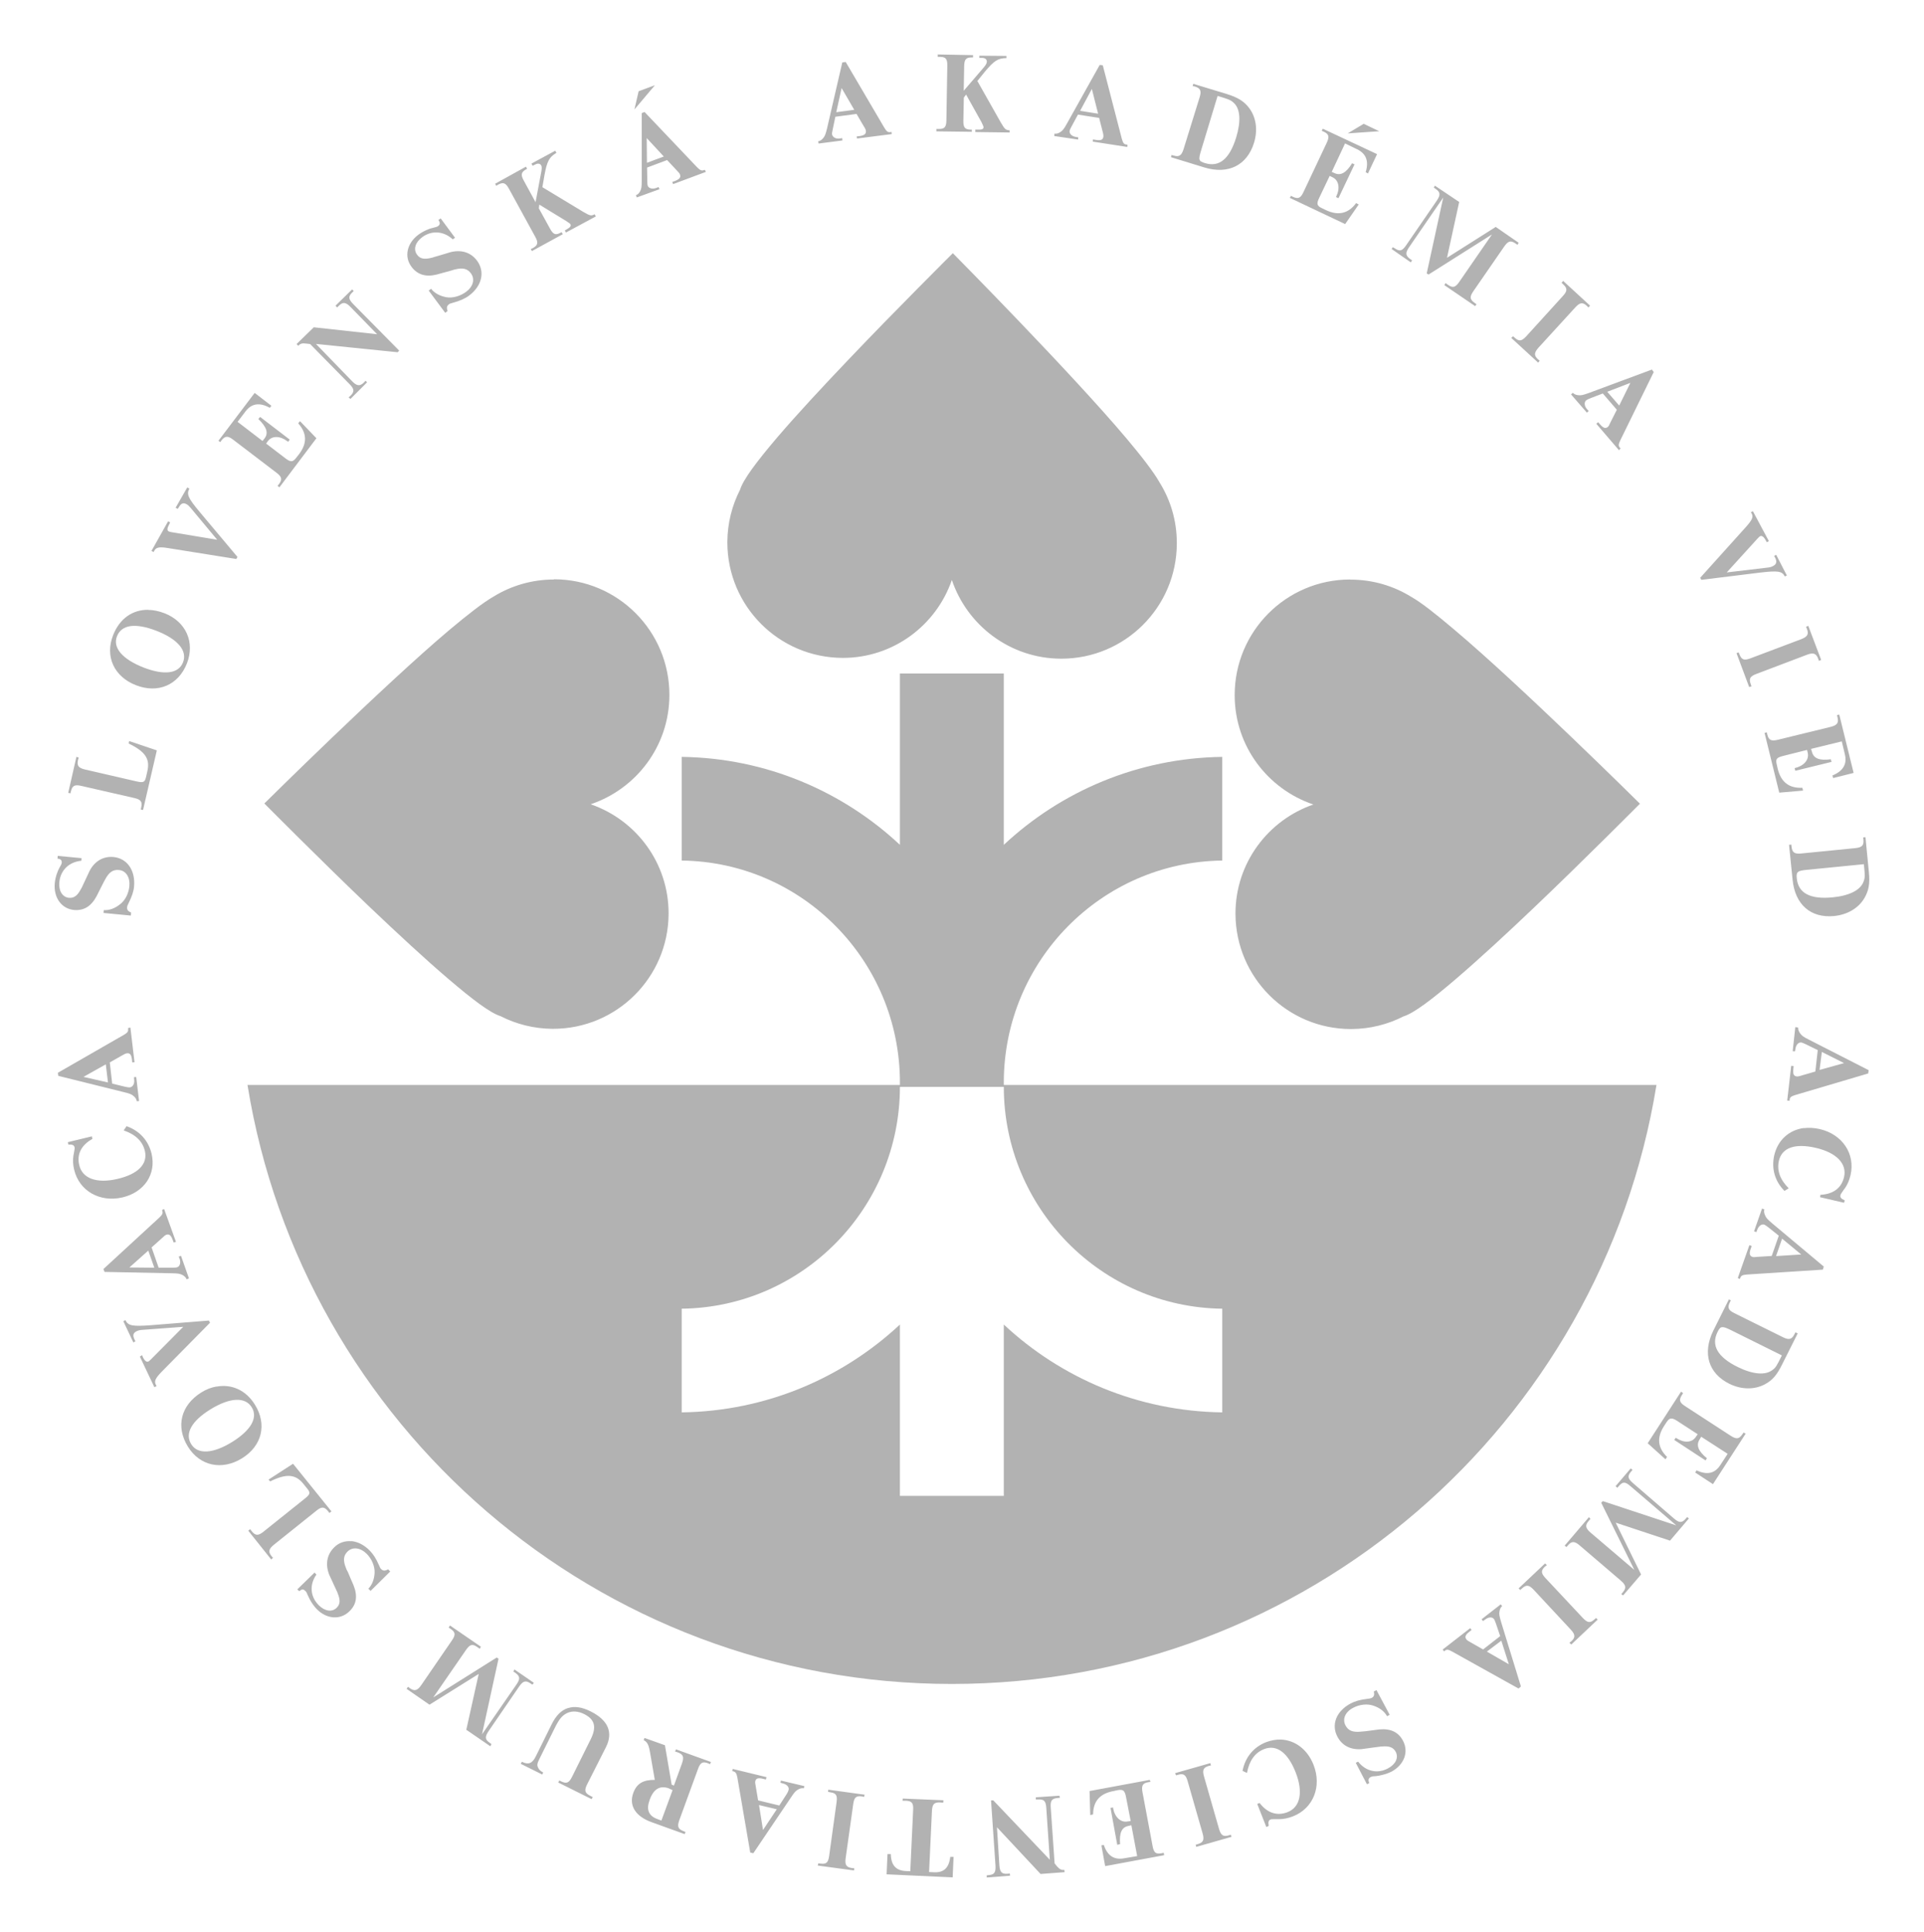 <?xml version="1.0" encoding="UTF-8" standalone="no"?>
<!DOCTYPE svg PUBLIC "-//W3C//DTD SVG 1.1//EN" "http://www.w3.org/Graphics/SVG/1.1/DTD/svg11.dtd">
<!-- Created with Inkscape (http://www.inkscape.org/) by Marsupilami -->
<svg
   xmlns:svg="http://www.w3.org/2000/svg"
   xmlns="http://www.w3.org/2000/svg"
   id="svg242"
   version="1.1"
   width="765"
   height="768"
   viewBox="-0.478 -0.478 16.888 16.958">
  <defs
     id="defs239" />
  <path
     style="fill:#b2b2b2;fill-opacity:1"
     id="path219"
     d="m 7.884,1.746 c 0,0 -0.509,0.506 -0.912,0.93 -0.226,0.237 -0.454,0.482 -0.631,0.689 -0.174,0.205 -0.296,0.365 -0.324,0.457 -0.07,0.137 -0.11,0.292 -0.111,0.457 v 0.004 c 0,0.558 0.451,1.011 1.01,1.014 h 0.004 c 0.443,0 0.82,-0.286 0.957,-0.684 0.135,0.4 0.512,0.689 0.957,0.691 h 0.004 c 0.558,0 1.012,-0.451 1.014,-1.01 v -0.004 -0.002 c 0,-0.195 -0.055,-0.375 -0.15,-0.529 -0.054,-0.095 -0.157,-0.228 -0.289,-0.385 -0.489,-0.581 -1.527,-1.629 -1.527,-1.629 z m -3.5,2.863 c -0.195,0 -0.377,0.055 -0.531,0.15 -0.094,0.054 -0.225,0.157 -0.383,0.289 -0.581,0.489 -1.629,1.527 -1.629,1.527 0,0 0.505,0.509 0.928,0.912 0.238,0.226 0.483,0.454 0.691,0.631 0.204,0.174 0.363,0.296 0.455,0.324 0.137,0.07 0.292,0.11 0.457,0.111 h 0.004 c 0.558,0 1.012,-0.451 1.014,-1.01 v -0.004 c 0,-0.443 -0.286,-0.82 -0.684,-0.957 0.4,-0.135 0.689,-0.51 0.691,-0.955 v -0.006 c 0,-0.558 -0.451,-1.012 -1.01,-1.014 h -0.002 z m 6.986,0 c -0.559,0.002 -1.01,0.456 -1.01,1.014 v 0.006 c 0.002,0.445 0.291,0.82 0.691,0.955 -0.398,0.137 -0.684,0.514 -0.684,0.957 v 0.004 c 0.003,0.559 0.456,1.01 1.014,1.01 h 0.004 c 0.165,-10e-4 0.32,-0.041 0.457,-0.111 0.092,-0.028 0.251,-0.15 0.455,-0.324 0.207,-0.177 0.454,-0.405 0.691,-0.631 0.424,-0.403 0.93,-0.912 0.93,-0.912 0,0 -1.048,-1.038 -1.629,-1.527 C 12.132,4.917 12.002,4.813 11.908,4.76 c -0.154,-0.095 -0.336,-0.15 -0.531,-0.15 h -0.002 z M 7.421,5.434 V 6.938 C 6.918,6.468 6.246,6.176 5.505,6.166 v 0.91 c 1.063,0.013 1.916,0.884 1.916,1.949 v 0.021 H 1.693 c 0.482,2.981 3.066,5.258 6.184,5.258 3.117,0 5.703,-2.277 6.186,-5.258 H 8.333 v -0.021 c 0,-1.065 0.855,-1.936 1.918,-1.949 V 6.166 C 9.51,6.176 8.836,6.468 8.333,6.938 V 5.434 Z m 0,3.629 h 0.912 c 0.001,1.064 0.856,1.934 1.918,1.947 v 0.91 c -0.741,-0.01 -1.415,-0.301 -1.918,-0.771 v 1.504 H 7.421 v -1.504 c -0.504,0.47 -1.176,0.761 -1.916,0.771 V 11.01 C 6.568,10.997 7.42,10.127 7.421,9.062 Z"
     clip-path="none"
     mask="none" />
  <path
     style="fill:#b2b2b2;fill-opacity:1"
     id="path125"
     d="m 7.753,0 v 0.021 h 0.02 c 0.051,0.001 0.065,0.018 0.064,0.078 l -0.008,0.479 c -0.001,0.06 -0.016,0.077 -0.068,0.076 h -0.02 v 0.021 l 0.311,0.004 v -0.019 h -0.01 c -0.052,-0.001 -0.065,-0.02 -0.064,-0.08 l 0.004,-0.201 0.02,-0.027 0.135,0.242 c 0.012,0.025 0.018,0.038 0.018,0.045 0,0.016 -0.015,0.022 -0.047,0.021 H 8.083 v 0.021 l 0.301,0.004 v -0.019 c -0.035,-0.003 -0.042,-0.008 -0.078,-0.07 l -0.205,-0.363 0.066,-0.082 c 0.082,-0.097 0.114,-0.118 0.189,-0.119 v -0.019 l -0.238,-0.002 v 0.019 h 0.023 c 0.027,0 0.043,0.012 0.043,0.033 0,0.013 -0.008,0.029 -0.027,0.051 l -0.176,0.205 0.004,-0.215 c 10e-4,-0.06 0.015,-0.078 0.068,-0.078 h 0.01 V 0.006 Z M 6.945,0.066 6.915,0.07 6.781,0.65 c -0.013,0.052 -0.018,0.066 -0.035,0.086 -0.014,0.016 -0.026,0.023 -0.043,0.027 l 0.004,0.019 0.209,-0.027 -0.002,-0.021 -0.021,0.004 c -0.035,0.005 -0.064,-0.012 -0.068,-0.037 -10e-4,-0.008 8.594e-4,-0.022 0.006,-0.043 l 0.023,-0.111 0.186,-0.025 0.064,0.109 c 0.012,0.018 0.017,0.03 0.018,0.039 0.004,0.027 -0.013,0.041 -0.057,0.047 l -0.023,0.002 0.002,0.019 0.305,-0.039 -0.002,-0.019 -0.01,0.002 c -0.022,0.003 -0.034,-0.007 -0.053,-0.039 z M 9.175,0.092 8.886,0.609 c -0.026,0.047 -0.037,0.06 -0.059,0.074 -0.018,0.011 -0.032,0.014 -0.049,0.012 l -0.002,0.021 0.209,0.031 0.002,-0.019 -0.021,-0.004 c -0.035,-0.005 -0.059,-0.028 -0.055,-0.053 0.001,-0.008 0.008,-0.023 0.018,-0.041 l 0.055,-0.102 0.186,0.029 0.031,0.121 c 0.006,0.021 0.007,0.035 0.006,0.045 -0.004,0.027 -0.022,0.034 -0.066,0.027 l -0.025,-0.004 -0.002,0.019 0.303,0.047 0.002,-0.019 -0.008,-0.002 C 9.388,0.79 9.379,0.776 9.369,0.74 L 9.202,0.095 Z m 0.822,0.166 -0.006,0.019 0.018,0.004 c 0.051,0.015 0.061,0.038 0.043,0.096 L 9.911,0.832 c -0.018,0.056 -0.039,0.07 -0.088,0.055 l -0.018,-0.004 -0.004,0.019 0.293,0.09 c 0.21,0.064 0.375,-0.019 0.436,-0.217 0.034,-0.112 0.019,-0.222 -0.043,-0.305 -0.046,-0.06 -0.1,-0.093 -0.197,-0.123 z m -4.727,0.012 -0.143,0.053 -0.037,0.16 z m 1.639,0.025 0.111,0.191 -0.158,0.021 z m 2.197,0.008 0.055,0.217 -0.158,-0.025 z m 1.104,0.061 c 0.103,0.031 0.115,0.036 0.143,0.062 0.057,0.053 0.063,0.162 0.02,0.303 -0.058,0.188 -0.148,0.263 -0.273,0.225 -0.057,-0.017 -0.06,-0.028 -0.035,-0.111 z m -5.031,0.141 -0.025,0.01 v 0.594 c 0,0.054 -0.002,0.069 -0.014,0.092 -0.01,0.019 -0.021,0.028 -0.037,0.035 l 0.008,0.019 0.199,-0.072 -0.008,-0.019 -0.021,0.008 c -0.033,0.012 -0.065,0.004 -0.074,-0.019 -0.003,-0.008 -0.004,-0.024 -0.004,-0.045 l -0.002,-0.115 0.176,-0.066 0.086,0.092 c 0.015,0.015 0.024,0.026 0.027,0.035 0.009,0.025 -0.004,0.041 -0.045,0.057 l -0.023,0.008 0.008,0.019 0.287,-0.107 -0.008,-0.018 -0.008,0.002 c -0.021,0.008 -0.034,0.002 -0.061,-0.025 z m 6.314,0.104 -0.141,0.084 0.277,-0.019 z m -0.359,0.043 -0.01,0.018 0.018,0.008 c 0.047,0.022 0.051,0.045 0.025,0.1 L 10.964,1.208 c -0.025,0.054 -0.047,0.063 -0.094,0.041 l -0.016,-0.008 -0.01,0.018 0.486,0.23 0.119,-0.172 -0.023,-0.012 c -0.069,0.093 -0.158,0.113 -0.268,0.06 l -0.033,-0.016 c -0.043,-0.02 -0.048,-0.038 -0.023,-0.09 l 0.092,-0.193 0.025,0.012 c 0.055,0.026 0.068,0.095 0.033,0.168 l -0.002,0.006 0.021,0.01 0.141,-0.297 -0.021,-0.01 c -0.053,0.086 -0.102,0.112 -0.156,0.086 l -0.023,-0.01 0.117,-0.25 0.105,0.051 c 0.08,0.038 0.106,0.105 0.076,0.201 l 0.02,0.012 0.08,-0.17 z m -5.936,0.082 0.15,0.162 -0.148,0.055 z m -0.803,0.111 -0.209,0.113 0.01,0.019 0.021,-0.01 c 0.024,-0.013 0.045,-0.011 0.055,0.008 0.006,0.012 0.005,0.029 0,0.057 L 4.222,1.297 4.119,1.108 c -0.029,-0.052 -0.024,-0.075 0.021,-0.1 l 0.008,-0.004 -0.01,-0.019 -0.271,0.15 0.01,0.018 0.016,-0.01 c 0.046,-0.025 0.068,-0.015 0.096,0.037 l 0.23,0.42 c 0.029,0.052 0.024,0.075 -0.021,0.1 l -0.018,0.008 0.01,0.018 0.271,-0.148 -0.01,-0.018 -0.008,0.004 c -0.045,0.025 -0.066,0.017 -0.094,-0.035 l -0.098,-0.178 0.004,-0.033 0.234,0.143 c 0.023,0.015 0.037,0.024 0.039,0.029 0.008,0.015 -0.002,0.028 -0.029,0.043 l -0.02,0.012 0.01,0.018 0.262,-0.141 -0.01,-0.019 c -0.031,0.015 -0.038,0.015 -0.1,-0.021 l -0.359,-0.217 0.018,-0.104 c 0.023,-0.124 0.041,-0.159 0.105,-0.197 z m 7.723,0.307 -0.01,0.016 0.016,0.012 c 0.042,0.029 0.045,0.052 0.01,0.104 l -0.27,0.393 c -0.034,0.049 -0.055,0.054 -0.098,0.025 l -0.018,-0.01 -0.01,0.016 0.168,0.117 0.012,-0.018 -0.01,-0.006 c -0.048,-0.033 -0.053,-0.056 -0.018,-0.107 l 0.301,-0.438 -0.145,0.666 0.016,0.01 0.557,-0.352 -0.287,0.416 c -0.034,0.049 -0.056,0.056 -0.098,0.027 l -0.023,-0.016 -0.01,0.018 0.27,0.184 0.012,-0.016 -0.016,-0.012 c -0.042,-0.029 -0.046,-0.053 -0.012,-0.102 l 0.27,-0.391 c 0.035,-0.051 0.058,-0.058 0.1,-0.029 l 0.018,0.012 0.01,-0.018 -0.201,-0.139 -0.428,0.271 0.107,-0.49 z m -8.729,0.287 -0.02,0.014 c 0.016,0.023 0.016,0.04 -0.002,0.053 -0.004,0.003 -0.011,0.007 -0.016,0.008 l -0.029,0.008 c -0.032,0.008 -0.02,0.005 -0.035,0.01 -0.032,0.012 -0.068,0.031 -0.092,0.049 -0.102,0.075 -0.129,0.194 -0.062,0.283 0.051,0.069 0.125,0.092 0.221,0.068 0.101,-0.028 0.065,-0.018 0.121,-0.033 l 0.02,-0.006 c 0.006,-0.002 0.014,-0.005 0.021,-0.006 0.069,-0.017 0.109,-0.006 0.139,0.035 0.037,0.051 0.019,0.116 -0.043,0.162 -0.052,0.038 -0.119,0.057 -0.174,0.047 -0.058,-0.011 -0.103,-0.036 -0.133,-0.074 l -0.021,0.016 0.145,0.195 0.021,-0.016 c -0.011,-0.028 -0.007,-0.045 0.012,-0.059 0.008,-0.006 0.015,-0.008 0.037,-0.014 0.058,-0.016 0.103,-0.035 0.139,-0.062 0.114,-0.085 0.142,-0.21 0.07,-0.307 -0.053,-0.071 -0.133,-0.097 -0.227,-0.076 -0.122,0.036 -0.071,0.022 -0.152,0.045 -0.007,0.003 -0.013,0.005 -0.02,0.006 -0.064,0.016 -0.101,0.009 -0.127,-0.027 -0.035,-0.047 -0.016,-0.109 0.045,-0.154 0.084,-0.062 0.189,-0.054 0.268,0.019 l 0.02,-0.014 z m 9.855,0.549 -0.014,0.016 0.014,0.014 c 0.038,0.035 0.038,0.059 -0.004,0.104 l -0.32,0.352 c -0.041,0.044 -0.064,0.047 -0.102,0.012 l -0.014,-0.012 -0.016,0.014 0.236,0.217 0.014,-0.016 -0.014,-0.012 c -0.038,-0.034 -0.036,-0.059 0.004,-0.104 l 0.32,-0.35 c 0.042,-0.046 0.066,-0.051 0.104,-0.016 l 0.014,0.014 0.014,-0.016 z M 2.611,2.063 2.466,2.205 2.48,2.221 2.494,2.207 c 0.036,-0.036 0.061,-0.034 0.104,0.01 L 2.831,2.456 2.275,2.395 2.124,2.542 2.138,2.557 c 0.02,-0.019 0.035,-0.024 0.07,-0.019 l 0.035,0.004 0.346,0.352 c 0.042,0.042 0.045,0.066 0.008,0.102 l -0.016,0.014 0.016,0.014 0.146,-0.146 -0.014,-0.014 -0.012,0.014 c -0.036,0.036 -0.063,0.034 -0.104,-0.008 L 2.294,2.541 3.011,2.614 3.025,2.6 2.622,2.192 c -0.043,-0.044 -0.046,-0.067 -0.01,-0.102 l 0.014,-0.014 z M 14.023,2.766 13.466,2.973 c -0.051,0.018 -0.066,0.021 -0.092,0.018 -0.021,-0.003 -0.033,-0.009 -0.045,-0.021 l -0.016,0.014 0.139,0.16 0.016,-0.014 -0.016,-0.018 c -0.023,-0.026 -0.025,-0.06 -0.006,-0.076 0.006,-0.005 0.019,-0.011 0.039,-0.019 l 0.107,-0.041 0.123,0.143 -0.057,0.113 c -0.009,0.019 -0.014,0.031 -0.021,0.037 -0.021,0.018 -0.041,0.011 -0.07,-0.023 l -0.016,-0.018 -0.016,0.014 0.199,0.232 0.014,-0.016 -0.006,-0.006 c -0.015,-0.017 -0.012,-0.032 0.004,-0.066 l 0.293,-0.598 z m -0.189,0.117 -0.098,0.199 -0.105,-0.121 z m -12.078,0.088 -0.318,0.42 0.016,0.012 0.01,-0.014 c 0.032,-0.042 0.057,-0.043 0.105,-0.006 l 0.379,0.289 c 0.047,0.036 0.052,0.059 0.021,0.1 l -0.012,0.014 0.016,0.014 L 2.298,3.369 2.154,3.219 2.138,3.238 c 0.078,0.087 0.08,0.176 0.006,0.273 l -0.023,0.029 c -0.029,0.038 -0.048,0.041 -0.094,0.006 L 1.857,3.416 1.872,3.394 c 0.037,-0.049 0.108,-0.047 0.172,0.002 l 0.006,0.004 0.014,-0.019 -0.26,-0.199 -0.016,0.018 c 0.073,0.07 0.091,0.123 0.055,0.17 l -0.018,0.023 -0.219,-0.168 0.07,-0.092 c 0.053,-0.071 0.125,-0.08 0.213,-0.031 l 0.014,-0.018 z m -0.592,0.83 -0.102,0.178 0.018,0.01 0.01,-0.014 c 0.019,-0.035 0.04,-0.043 0.068,-0.027 0.013,0.007 0.02,0.014 0.035,0.031 L 1.427,4.26 1.029,4.194 c -0.018,-0.003 -0.025,-0.006 -0.029,-0.008 -0.015,-0.008 -0.012,-0.03 0.006,-0.062 l 0.008,-0.016 -0.018,-0.01 -0.146,0.26 0.018,0.01 0.008,-0.014 c 0.016,-0.028 0.045,-0.033 0.119,-0.021 l 0.6,0.096 0.01,-0.018 -0.33,-0.393 c -0.104,-0.124 -0.119,-0.158 -0.092,-0.207 z m 13.746,0.209 -0.018,0.008 0.008,0.014 c 0.015,0.028 0.002,0.055 -0.047,0.111 l -0.406,0.451 0.01,0.018 0.51,-0.063 c 0.161,-0.019 0.198,-0.015 0.223,0.033 l 0.018,-0.008 -0.094,-0.182 -0.018,0.01 0.008,0.014 c 0.019,0.036 0.013,0.059 -0.016,0.074 -0.013,0.007 -0.022,0.011 -0.045,0.014 l -0.363,0.043 0.27,-0.297 c 0.013,-0.014 0.019,-0.019 0.023,-0.021 0.015,-0.008 0.034,0.006 0.051,0.039 l 0.008,0.014 0.018,-0.01 z M 0.822,4.875 c -0.138,-0.002 -0.252,0.077 -0.309,0.223 -0.073,0.186 0.008,0.364 0.201,0.439 0.193,0.075 0.372,-10e-4 0.447,-0.191 0.073,-0.187 -0.009,-0.368 -0.197,-0.441 -0.05,-0.019 -0.097,-0.029 -0.143,-0.029 z m 14.574,0.141 -0.02,0.008 0.008,0.018 c 0.018,0.048 0.005,0.07 -0.053,0.092 L 14.888,5.301 c -0.055,0.021 -0.078,0.013 -0.096,-0.035 l -0.008,-0.018 -0.018,0.008 0.111,0.297 0.02,-0.006 -0.006,-0.019 c -0.018,-0.048 -0.007,-0.069 0.049,-0.09 l 0.443,-0.168 c 0.057,-0.022 0.082,-0.013 0.1,0.035 l 0.006,0.018 0.02,-0.008 z m -14.73,0.002 c 0.059,-0.008 0.136,0.006 0.227,0.041 0.188,0.073 0.274,0.175 0.234,0.277 -0.039,0.1 -0.165,0.116 -0.348,0.045 -0.185,-0.073 -0.271,-0.174 -0.232,-0.273 0.019,-0.051 0.061,-0.082 0.119,-0.09 z m 15.002,0.777 -0.02,0.004 0.004,0.018 c 0.013,0.051 -0.002,0.071 -0.061,0.086 l -0.463,0.113 c -0.058,0.014 -0.08,0.003 -0.092,-0.047 l -0.004,-0.018 -0.02,0.004 0.129,0.525 0.209,-0.018 -0.006,-0.025 c -0.116,0.006 -0.188,-0.049 -0.217,-0.168 l -0.008,-0.037 c -0.012,-0.046 -0.001,-0.06 0.055,-0.074 l 0.211,-0.053 0.006,0.025 c 0.014,0.059 -0.031,0.114 -0.109,0.133 l -0.006,0.002 0.006,0.023 0.318,-0.078 -0.006,-0.023 c -0.101,0.014 -0.152,-0.008 -0.166,-0.066 l -0.008,-0.025 0.27,-0.066 0.027,0.113 c 0.021,0.086 -0.015,0.148 -0.109,0.186 l 0.006,0.023 0.18,-0.045 z M 0.654,6.027 0.65,6.049 c 0.144,0.069 0.189,0.134 0.164,0.242 l -0.012,0.053 c -0.011,0.045 -0.023,0.051 -0.084,0.037 L 0.267,6.277 c -0.059,-0.014 -0.073,-0.034 -0.062,-0.084 l 0.006,-0.021 -0.02,-0.006 -0.072,0.316 0.02,0.004 0.004,-0.018 c 0.012,-0.05 0.033,-0.061 0.092,-0.047 L 0.699,6.527 c 0.058,0.013 0.072,0.033 0.061,0.082 l -0.004,0.019 0.02,0.004 0.121,-0.523 z m 15.244,0.844 -0.02,0.002 0.002,0.018 c 0.005,0.052 -0.012,0.07 -0.072,0.076 l -0.475,0.047 c -0.059,0.006 -0.079,-0.01 -0.084,-0.06 l -0.002,-0.018 -0.02,0.002 0.031,0.305 c 0.021,0.219 0.159,0.34 0.365,0.32 0.117,-0.012 0.214,-0.069 0.266,-0.158 0.038,-0.066 0.049,-0.126 0.039,-0.227 z M 0.027,7.035 0.025,7.059 c 0.028,0.003 0.039,0.014 0.037,0.037 -0.001,0.006 -0.003,0.014 -0.006,0.018 l -0.014,0.025 c -0.015,0.03 -0.01,0.02 -0.016,0.035 -0.014,0.032 -0.022,0.07 -0.025,0.1 -0.012,0.127 0.059,0.226 0.17,0.236 0.086,0.007 0.15,-0.033 0.197,-0.121 0.047,-0.094 0.03,-0.059 0.057,-0.113 l 0.01,-0.019 c 0.003,-0.005 0.006,-0.012 0.01,-0.018 0.033,-0.062 0.069,-0.085 0.119,-0.08 0.062,0.005 0.099,0.064 0.092,0.141 -0.006,0.065 -0.037,0.126 -0.082,0.16 -0.047,0.037 -0.095,0.054 -0.143,0.051 l -0.002,0.025 0.24,0.023 0.002,-0.027 c -0.028,-0.011 -0.037,-0.024 -0.035,-0.047 9.9999e-4,-0.01 0.004,-0.017 0.014,-0.037 0.027,-0.055 0.043,-0.099 0.047,-0.143 0.013,-0.142 -0.06,-0.248 -0.18,-0.26 -0.089,-0.008 -0.163,0.034 -0.209,0.119 -0.054,0.115 -0.032,0.068 -0.068,0.145 -0.003,0.007 -0.006,0.012 -0.01,0.018 -0.03,0.058 -0.061,0.08 -0.105,0.076 -0.058,-0.006 -0.091,-0.062 -0.084,-0.137 0.01,-0.105 0.085,-0.178 0.193,-0.188 l 0.002,-0.023 z M 15.884,7.108 c 0.011,0.108 0.01,0.12 -0.004,0.156 -0.028,0.072 -0.124,0.121 -0.271,0.135 -0.196,0.019 -0.301,-0.036 -0.314,-0.166 -0.006,-0.059 0.006,-0.068 0.092,-0.076 z m -0.602,1.43 -0.023,0.211 0.02,0.002 0.004,-0.021 c 0.004,-0.035 0.026,-0.06 0.051,-0.057 0.008,0.001 0.022,0.007 0.041,0.016 l 0.104,0.051 -0.021,0.188 -0.121,0.035 c -0.02,0.007 -0.034,0.009 -0.043,0.008 -0.027,-0.004 -0.034,-0.022 -0.029,-0.066 l 0.002,-0.025 -0.021,-0.002 -0.035,0.305 0.021,0.002 v -0.01 c 0.003,-0.022 0.015,-0.03 0.051,-0.041 l 0.639,-0.189 0.004,-0.029 -0.529,-0.27 c -0.048,-0.024 -0.059,-0.034 -0.074,-0.055 -0.012,-0.018 -0.017,-0.032 -0.016,-0.049 z m -14.617,0.004 -0.02,0.004 v 0.01 c 0.002,0.022 -0.007,0.032 -0.039,0.051 l -0.578,0.332 0.004,0.027 0.576,0.143 c 0.052,0.013 0.067,0.018 0.086,0.035 0.016,0.014 0.024,0.027 0.027,0.045 l 0.02,-0.002 -0.025,-0.211 -0.02,0.002 0.002,0.021 c 0.005,0.035 -0.011,0.064 -0.037,0.068 -0.008,0.001 -0.024,-8.6e-4 -0.045,-0.006 l -0.111,-0.027 -0.021,-0.186 0.109,-0.062 c 0.018,-0.011 0.032,-0.017 0.041,-0.018 0.027,-0.004 0.04,0.013 0.045,0.057 l 0.002,0.023 0.02,-0.002 z M 15.515,8.756 15.71,8.854 15.495,8.914 Z M 0.449,8.865 0.468,9.024 0.253,8.975 Z m 0.182,0.543 -0.025,0.037 c 0.103,0.035 0.166,0.095 0.186,0.18 0.027,0.115 -0.06,0.204 -0.242,0.246 -0.181,0.042 -0.307,-0.004 -0.334,-0.121 -0.023,-0.095 0.017,-0.176 0.115,-0.23 l -0.004,-0.023 -0.211,0.051 0.004,0.021 c 0.036,-10e-4 0.05,0.004 0.055,0.025 10e-4,0.006 0.001,0.009 -0.002,0.027 -0.004,0.028 -0.003,0.015 -0.008,0.043 -0.007,0.04 -0.004,0.082 0.006,0.125 0.044,0.187 0.225,0.29 0.424,0.244 0.192,-0.045 0.298,-0.204 0.256,-0.383 -0.027,-0.115 -0.105,-0.202 -0.219,-0.242 z M 15.357,9.424 c -0.13,0.017 -0.229,0.106 -0.26,0.24 -0.026,0.115 0.005,0.227 0.09,0.312 l 0.037,-0.023 c -0.077,-0.077 -0.105,-0.157 -0.086,-0.242 0.027,-0.115 0.142,-0.155 0.324,-0.113 0.181,0.042 0.275,0.139 0.248,0.256 -0.022,0.096 -0.095,0.151 -0.207,0.156 l -0.004,0.021 0.211,0.049 0.006,-0.021 c -0.033,-0.015 -0.042,-0.026 -0.037,-0.047 0.001,-0.006 0.003,-0.01 0.014,-0.025 0.016,-0.024 0.008,-0.012 0.025,-0.035 0.023,-0.033 0.039,-0.072 0.049,-0.115 0.043,-0.187 -0.072,-0.358 -0.271,-0.404 -0.048,-0.011 -0.095,-0.013 -0.139,-0.008 z m -0.367,0.707 -0.07,0.199 0.02,0.008 0.008,-0.021 c 0.012,-0.033 0.038,-0.053 0.062,-0.045 0.007,0.003 0.02,0.012 0.037,0.025 l 0.09,0.072 -0.062,0.178 -0.127,0.008 c -0.021,0.003 -0.034,0.003 -0.043,0 -0.025,-0.009 -0.029,-0.03 -0.014,-0.072 l 0.008,-0.023 -0.02,-0.008 -0.102,0.289 0.018,0.008 0.004,-0.01 c 0.008,-0.021 0.022,-0.026 0.059,-0.029 l 0.666,-0.043 0.008,-0.027 -0.455,-0.381 c -0.041,-0.035 -0.051,-0.046 -0.061,-0.07 -0.008,-0.02 -0.011,-0.034 -0.006,-0.051 z m -14.029,0.004 -0.018,0.008 0.002,0.008 c 0.007,0.021 -3.4374e-4,0.035 -0.027,0.06 l -0.49,0.451 0.01,0.025 0.594,0.012 c 0.054,10e-4 0.069,0.004 0.092,0.016 0.018,0.011 0.028,0.021 0.035,0.037 l 0.02,-0.008 -0.07,-0.199 -0.02,0.008 0.008,0.019 c 0.012,0.033 0.003,0.066 -0.021,0.074 -0.008,0.003 -0.024,0.004 -0.045,0.004 H 0.913 l -0.062,-0.178 0.094,-0.084 c 0.015,-0.015 0.026,-0.024 0.035,-0.027 0.026,-0.009 0.042,0.005 0.057,0.047 l 0.008,0.021 0.02,-0.006 z m 14.205,0.26 0.168,0.139 -0.221,0.014 z m -14.344,0.105 0.053,0.15 -0.219,-0.002 z m 13.877,0.428 -0.137,0.275 c -0.097,0.198 -0.043,0.376 0.143,0.467 0.105,0.051 0.218,0.052 0.309,0.004 0.067,-0.035 0.107,-0.083 0.152,-0.174 l 0.137,-0.273 -0.02,-0.01 -0.008,0.016 c -0.024,0.047 -0.048,0.054 -0.102,0.027 l -0.426,-0.211 c -0.054,-0.026 -0.062,-0.05 -0.039,-0.096 l 0.008,-0.016 z m -14.078,0.182 -0.018,0.01 0.088,0.186 0.018,-0.01 -0.008,-0.016 c -0.018,-0.037 -0.011,-0.058 0.018,-0.072 0.012,-0.006 0.024,-0.01 0.047,-0.012 l 0.363,-0.027 -0.283,0.285 c -0.014,0.013 -0.018,0.018 -0.023,0.019 -0.015,0.008 -0.033,-0.005 -0.049,-0.039 l -0.006,-0.016 -0.02,0.012 0.127,0.268 0.02,-0.008 -0.008,-0.016 c -0.014,-0.029 -0.001,-0.055 0.051,-0.109 l 0.426,-0.432 -0.01,-0.019 -0.51,0.041 c -0.161,0.012 -0.199,0.005 -0.223,-0.045 z m 14.018,0.062 c 0.016,-0.002 0.037,0.006 0.076,0.025 l 0.449,0.223 c -0.048,0.097 -0.053,0.106 -0.084,0.129 -0.062,0.047 -0.171,0.038 -0.303,-0.027 -0.177,-0.087 -0.236,-0.19 -0.178,-0.307 0.013,-0.027 0.023,-0.041 0.039,-0.043 z m -13.219,0.521 c -0.044,0.008 -0.088,0.024 -0.131,0.051 -0.182,0.113 -0.228,0.301 -0.119,0.477 0.105,0.17 0.299,0.211 0.475,0.102 0.176,-0.109 0.221,-0.298 0.113,-0.471 -0.079,-0.128 -0.206,-0.183 -0.338,-0.158 z m 12.859,0.045 -0.293,0.453 0.156,0.141 0.014,-0.021 c -0.083,-0.081 -0.092,-0.171 -0.025,-0.273 l 0.02,-0.031 c 0.026,-0.04 0.046,-0.043 0.094,-0.012 l 0.18,0.117 -0.016,0.023 c -0.033,0.051 -0.102,0.056 -0.17,0.012 l -0.006,-0.004 -0.014,0.019 0.275,0.18 0.012,-0.019 c -0.079,-0.065 -0.096,-0.116 -0.064,-0.166 l 0.014,-0.023 0.232,0.15 -0.064,0.098 c -0.048,0.075 -0.117,0.09 -0.209,0.047 l -0.012,0.019 0.156,0.102 0.287,-0.443 -0.018,-0.01 -0.01,0.014 c -0.029,0.044 -0.053,0.047 -0.104,0.014 l -0.4,-0.26 c -0.05,-0.032 -0.055,-0.055 -0.027,-0.098 l 0.01,-0.016 z m -12.688,0.072 c 0.062,-0.003 0.11,0.018 0.139,0.065 0.057,0.091 -0.006,0.202 -0.172,0.305 -0.169,0.104 -0.303,0.111 -0.359,0.019 -0.058,-0.093 0.003,-0.203 0.168,-0.305 0.086,-0.053 0.162,-0.081 0.225,-0.084 z m 0.502,0.561 -0.215,0.139 0.014,0.016 c 0.143,-0.071 0.224,-0.064 0.293,0.023 l 0.033,0.041 c 0.029,0.036 0.026,0.049 -0.023,0.088 l -0.361,0.289 c -0.047,0.038 -0.072,0.036 -0.104,-0.004 l -0.014,-0.018 -0.016,0.014 0.201,0.252 0.016,-0.014 -0.012,-0.014 c -0.032,-0.04 -0.026,-0.064 0.021,-0.102 L 2.298,12.783 c 0.046,-0.038 0.07,-0.035 0.102,0.004 l 0.012,0.016 0.018,-0.014 z m 11.744,0.041 -0.133,0.156 0.016,0.014 0.008,-0.01 c 0.038,-0.045 0.058,-0.046 0.105,-0.006 l 0.404,0.346 -0.645,-0.213 -0.014,0.014 0.291,0.59 -0.385,-0.328 c -0.045,-0.039 -0.049,-0.064 -0.016,-0.102 l 0.016,-0.019 -0.014,-0.014 -0.213,0.25 0.016,0.012 0.012,-0.014 c 0.033,-0.039 0.059,-0.039 0.104,0 l 0.359,0.307 c 0.047,0.04 0.053,0.065 0.02,0.104 l -0.014,0.016 0.016,0.012 0.158,-0.184 -0.223,-0.455 0.477,0.158 0.166,-0.195 -0.016,-0.012 -0.012,0.014 c -0.034,0.039 -0.057,0.038 -0.104,-0.002 L 13.857,12.541 c -0.045,-0.039 -0.051,-0.061 -0.018,-0.1 l 0.014,-0.016 z M 2.605,13.051 c -0.055,-0.005 -0.11,0.012 -0.152,0.055 -0.063,0.063 -0.078,0.148 -0.043,0.238 0.053,0.115 0.031,0.066 0.066,0.143 0.004,0.006 0.006,0.013 0.008,0.019 0.025,0.06 0.024,0.098 -0.008,0.129 -0.041,0.041 -0.105,0.031 -0.158,-0.023 -0.074,-0.074 -0.083,-0.179 -0.02,-0.268 l -0.016,-0.018 -0.152,0.148 0.018,0.016 c 0.021,-0.019 0.035,-0.02 0.051,-0.004 0.005,0.004 0.01,0.009 0.012,0.014 l 0.012,0.027 c 0.014,0.03 0.009,0.019 0.016,0.033 0.016,0.031 0.04,0.064 0.061,0.086 0.089,0.091 0.21,0.098 0.289,0.019 0.062,-0.06 0.072,-0.135 0.035,-0.227 -0.042,-0.096 -0.026,-0.061 -0.049,-0.115 l -0.01,-0.019 c -0.003,-0.005 -0.006,-0.013 -0.008,-0.019 -0.026,-0.065 -0.022,-0.107 0.014,-0.143 0.045,-0.044 0.113,-0.035 0.168,0.019 0.046,0.046 0.072,0.11 0.07,0.166 -0.003,0.059 -0.021,0.106 -0.055,0.141 l 0.02,0.019 0.172,-0.17 -0.018,-0.019 c -0.026,0.014 -0.045,0.015 -0.061,-0.002 -0.008,-0.007 -0.011,-0.014 -0.02,-0.035 -0.024,-0.056 -0.049,-0.095 -0.08,-0.127 -0.05,-0.051 -0.107,-0.079 -0.162,-0.084 z m 10.48,0.195 -0.232,0.219 0.014,0.014 0.014,-0.012 c 0.038,-0.036 0.063,-0.034 0.104,0.01 l 0.324,0.348 c 0.042,0.045 0.044,0.07 0.006,0.105 l -0.016,0.012 0.016,0.016 0.232,-0.219 -0.014,-0.014 -0.014,0.012 c -0.038,0.035 -0.062,0.031 -0.104,-0.014 l -0.326,-0.348 c -0.04,-0.043 -0.042,-0.067 -0.004,-0.102 l 0.016,-0.012 z m -0.389,0.359 -0.168,0.131 0.012,0.016 0.02,-0.014 c 0.028,-0.022 0.061,-0.024 0.076,-0.004 0.005,0.006 0.011,0.021 0.018,0.041 l 0.037,0.109 -0.15,0.117 -0.109,-0.062 c -0.019,-0.01 -0.031,-0.018 -0.037,-0.025 -0.017,-0.022 -0.01,-0.041 0.025,-0.068 l 0.02,-0.016 -0.012,-0.016 -0.242,0.188 0.012,0.016 0.008,-0.006 c 0.017,-0.014 0.031,-0.01 0.064,0.008 l 0.582,0.324 0.021,-0.018 -0.174,-0.566 c -0.015,-0.052 -0.019,-0.069 -0.014,-0.094 0.004,-0.021 0.01,-0.034 0.023,-0.045 z m -9.225,0.186 -0.012,0.018 0.018,0.012 c 0.043,0.029 0.044,0.053 0.01,0.102 L 3.22,14.312 c -0.035,0.051 -0.06,0.058 -0.102,0.029 l -0.016,-0.012 -0.012,0.018 0.201,0.139 0.432,-0.27 -0.109,0.49 0.211,0.145 0.01,-0.019 -0.016,-0.012 c -0.042,-0.029 -0.043,-0.052 -0.008,-0.104 l 0.268,-0.391 c 0.034,-0.049 0.058,-0.054 0.1,-0.025 l 0.016,0.01 0.012,-0.016 -0.17,-0.117 -0.01,0.018 0.01,0.006 c 0.049,0.033 0.053,0.056 0.018,0.107 l -0.303,0.438 0.145,-0.664 -0.016,-0.01 -0.557,0.35 0.287,-0.416 c 0.034,-0.049 0.056,-0.056 0.098,-0.027 l 0.023,0.016 0.01,-0.018 z m 9.23,0.133 0.066,0.207 -0.193,-0.111 z m -1.096,0.434 -0.023,0.012 c 0.006,0.029 0.002,0.046 -0.02,0.057 -0.009,0.004 -0.016,0.005 -0.039,0.008 -0.061,0.007 -0.107,0.02 -0.146,0.041 -0.125,0.067 -0.171,0.185 -0.115,0.291 0.041,0.078 0.116,0.117 0.213,0.109 0.126,-0.017 0.075,-0.011 0.158,-0.021 0.007,-0.002 0.013,-0.002 0.02,-0.002 0.065,-0.006 0.1,0.008 0.121,0.047 0.027,0.051 -0.001,0.11 -0.068,0.145 -0.092,0.05 -0.195,0.027 -0.262,-0.059 l -0.021,0.01 0.098,0.188 0.021,-0.01 c -0.012,-0.025 -0.008,-0.043 0.012,-0.053 0.006,-0.003 0.013,-0.005 0.018,-0.006 l 0.027,-0.002 c 0.033,-0.004 0.021,-0.003 0.037,-0.006 0.035,-0.007 0.073,-0.019 0.1,-0.033 0.112,-0.06 0.154,-0.173 0.102,-0.271 -0.04,-0.076 -0.108,-0.109 -0.207,-0.1 -0.104,0.013 -0.065,0.009 -0.123,0.016 l -0.023,0.002 c -0.007,10e-4 -0.014,0.002 -0.021,0.002 -0.07,0.006 -0.107,-0.01 -0.131,-0.055 -0.029,-0.055 -0.003,-0.118 0.066,-0.154 0.057,-0.031 0.127,-0.038 0.18,-0.019 0.056,0.019 0.095,0.05 0.119,0.092 l 0.023,-0.012 z m -7.1,0.158 c -0.057,0.019 -0.103,0.065 -0.141,0.141 l -0.141,0.285 c -0.031,0.061 -0.064,0.073 -0.121,0.045 l -0.01,0.018 0.189,0.094 0.008,-0.018 c -0.025,-0.014 -0.034,-0.022 -0.043,-0.039 -0.013,-0.025 -0.011,-0.039 0.012,-0.084 l 0.131,-0.264 c 0.04,-0.082 0.067,-0.114 0.111,-0.135 0.044,-0.02 0.097,-0.017 0.15,0.01 0.093,0.047 0.11,0.114 0.055,0.223 l -0.162,0.326 c -0.027,0.055 -0.049,0.064 -0.096,0.041 l -0.016,-0.008 -0.01,0.018 0.293,0.146 0.01,-0.018 -0.023,-0.012 c -0.047,-0.024 -0.053,-0.047 -0.025,-0.102 L 4.841,14.857 c 0.064,-0.129 0.017,-0.236 -0.135,-0.312 -0.076,-0.038 -0.142,-0.048 -0.199,-0.029 z m 0.674,0.262 -0.008,0.019 c 0.032,0.016 0.045,0.04 0.057,0.113 l 0.041,0.236 c -0.104,-10e-4 -0.159,0.033 -0.189,0.115 -0.04,0.11 0.019,0.205 0.16,0.256 l 0.291,0.105 0.008,-0.018 -0.018,-0.008 c -0.048,-0.018 -0.057,-0.04 -0.037,-0.096 l 0.164,-0.449 c 0.02,-0.056 0.04,-0.069 0.088,-0.051 l 0.018,0.008 0.008,-0.019 -0.307,-0.111 -0.008,0.019 0.025,0.008 c 0.048,0.018 0.055,0.042 0.035,0.098 l -0.07,0.193 -0.02,-0.008 -0.059,-0.346 z m 5.584,0.014 c -0.041,-0.001 -0.084,0.007 -0.127,0.023 -0.11,0.043 -0.184,0.133 -0.207,0.252 l 0.039,0.018 c 0.02,-0.107 0.069,-0.177 0.15,-0.209 0.11,-0.043 0.208,0.029 0.277,0.203 0.068,0.173 0.042,0.306 -0.07,0.35 -0.091,0.036 -0.178,0.009 -0.246,-0.08 l -0.021,0.008 0.08,0.203 0.021,-0.01 c -0.006,-0.036 -0.002,-0.049 0.018,-0.057 0.005,-0.002 0.008,-0.002 0.027,-0.002 0.029,0 0.017,-0.001 0.045,0 0.041,0 0.082,-0.009 0.123,-0.025 0.179,-0.07 0.255,-0.263 0.18,-0.453 -0.054,-0.137 -0.165,-0.217 -0.289,-0.221 z m -0.617,0.207 -0.309,0.088 0.008,0.019 0.016,-0.004 c 0.049,-0.015 0.07,-0.002 0.086,0.055 l 0.131,0.457 c 0.017,0.059 0.007,0.082 -0.043,0.096 l -0.018,0.006 0.006,0.018 0.309,-0.088 -0.006,-0.019 -0.018,0.006 c -0.049,0.014 -0.069,4.1e-4 -0.086,-0.059 l -0.131,-0.457 c -0.016,-0.057 -0.007,-0.08 0.043,-0.094 l 0.018,-0.004 z m -4.193,0.051 -0.004,0.019 0.008,0.002 c 0.022,0.005 0.03,0.018 0.037,0.055 l 0.113,0.658 0.027,0.006 0.332,-0.492 c 0.03,-0.045 0.04,-0.056 0.062,-0.068 0.019,-0.01 0.032,-0.013 0.049,-0.01 l 0.006,-0.019 -0.207,-0.049 -0.004,0.019 0.021,0.006 c 0.035,0.008 0.057,0.032 0.051,0.057 -0.002,0.008 -0.008,0.023 -0.02,0.041 l -0.062,0.096 -0.186,-0.045 -0.021,-0.125 c -0.004,-0.02 -0.006,-0.034 -0.004,-0.043 0.007,-0.027 0.027,-0.032 0.07,-0.021 l 0.023,0.006 0.006,-0.021 z m 3.662,0.096 -0.529,0.098 0.006,0.211 0.025,-0.006 c 9.999e-4,-0.116 0.06,-0.183 0.18,-0.205 l 0.037,-0.008 c 0.047,-0.008 0.061,0.003 0.072,0.06 l 0.041,0.211 -0.027,0.004 c -0.06,0.011 -0.112,-0.036 -0.127,-0.115 v -0.008 l -0.023,0.004 0.059,0.324 0.025,-0.006 c -0.008,-0.101 0.015,-0.149 0.074,-0.16 l 0.025,-0.006 0.051,0.271 -0.113,0.019 c -0.088,0.017 -0.148,-0.021 -0.18,-0.117 l -0.021,0.004 0.033,0.182 0.518,-0.096 -0.004,-0.021 -0.018,0.004 c -0.052,0.01 -0.069,-0.005 -0.08,-0.065 l -0.088,-0.469 c -0.011,-0.059 -2.188e-4,-0.081 0.051,-0.09 l 0.018,-0.002 z m -4.221,0.076 c 0.009,0.003 0.019,0.009 0.031,0.014 l -0.098,0.267 c -0.013,-0.004 -0.024,-0.009 -0.033,-0.012 -0.08,-0.029 -0.102,-0.083 -0.07,-0.17 0.034,-0.095 0.09,-0.129 0.17,-0.1 z m 1.398,0.01 -0.002,0.019 0.02,0.004 c 0.051,0.007 0.063,0.027 0.055,0.086 L 6.8,15.811 c -0.008,0.061 -0.025,0.077 -0.076,0.07 l -0.02,-0.002 -0.004,0.019 0.318,0.043 0.002,-0.019 -0.02,-0.002 c -0.051,-0.007 -0.064,-0.029 -0.055,-0.09 l 0.066,-0.471 c 0.008,-0.059 0.025,-0.075 0.076,-0.068 l 0.02,0.004 0.004,-0.019 z m 2.029,0.053 -0.207,0.014 v 0.019 h 0.02 c 0.051,-0.003 0.068,0.013 0.072,0.072 l 0.031,0.457 -0.496,-0.521 h -0.02 l 0.039,0.572 c 0.004,0.061 -0.011,0.081 -0.061,0.084 l -0.016,0.002 v 0.019 l 0.205,-0.016 -0.002,-0.019 -0.02,0.002 c -0.051,0.004 -0.068,-0.015 -0.072,-0.076 l -0.021,-0.332 0.383,0.41 0.211,-0.016 -0.002,-0.019 c -0.027,0.001 -0.04,-0.005 -0.064,-0.031 L 8.779,15.879 8.745,15.387 c -0.004,-0.059 0.01,-0.078 0.061,-0.082 l 0.02,-0.002 z m -1.375,0.025 -0.002,0.019 h 0.031 c 0.052,0.003 0.066,0.022 0.062,0.082 l -0.025,0.537 -0.043,-0.002 C 7.386,15.941 7.343,15.895 7.341,15.797 H 7.312 l -0.008,0.178 0.58,0.027 0.008,-0.18 h -0.029 c -0.012,0.098 -0.057,0.139 -0.143,0.135 L 7.677,15.955 7.702,15.42 c 0.003,-0.06 0.019,-0.078 0.07,-0.076 l 0.029,0.002 0.002,-0.021 z m -1.262,0.057 0.156,0.037 -0.121,0.182 z"
     clip-path="none"
     mask="none" />
</svg>
<!-- version: 20171223, original size: 15.93254 16.00211, border: 3% -->
